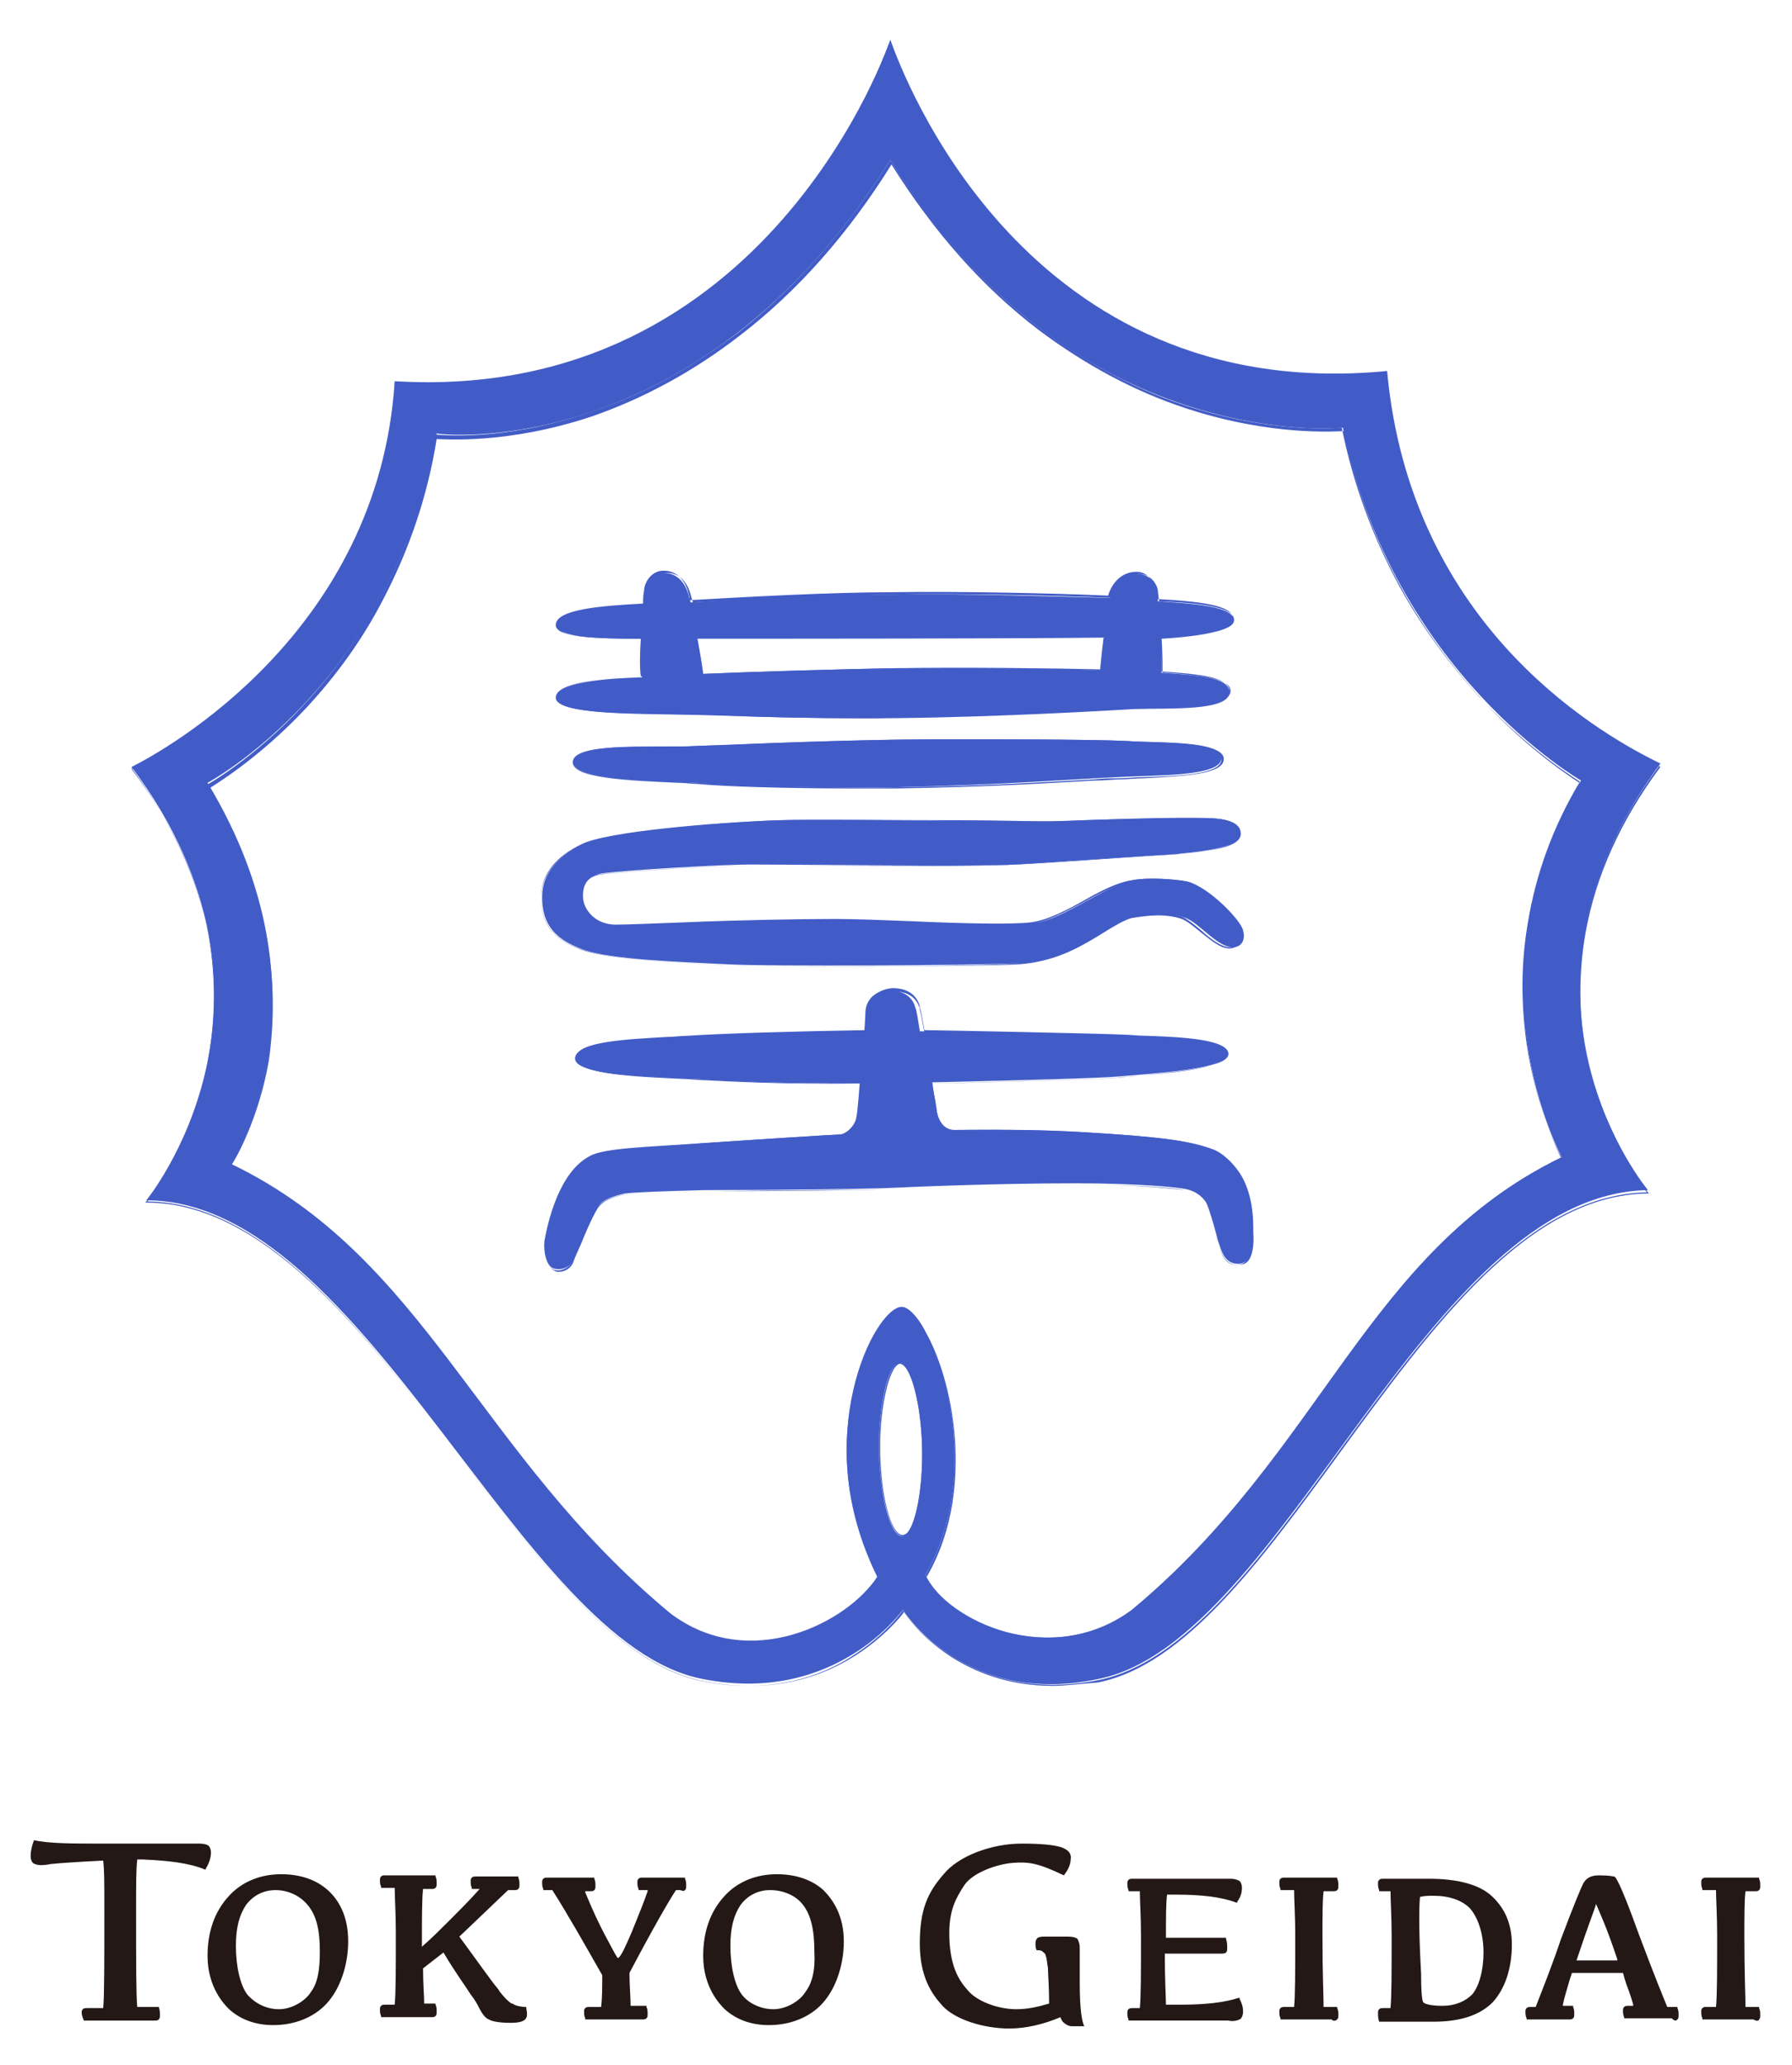 <svg xmlns="http://www.w3.org/2000/svg" xml:space="preserve" style="enable-background:new 0 0 158 182" viewBox="0 0 158 182"><path d="M28.9 166.6c-1-.9-2.4-1.4-4.1-1.4-1.9 0-3.5.7-4.6 1.9-1.3 1.4-1.9 3.2-1.9 5.3 0 2.8 1.5 4.3 1.9 4.7 1 .9 2.3 1.4 3.9 1.4 1.9 0 3.6-.7 4.7-1.9 1.2-1.3 1.9-3.4 1.9-5.5 0-2.3-.9-3.7-1.8-4.5zm-1.5 9c-.5.8-1.7 1.5-2.8 1.5-1.1 0-2.1-.5-2.8-1.3-.6-.8-1-2.4-1-4.3 0-1.6.3-2.7.9-3.6.6-.8 1.5-1.3 2.6-1.3s2.2.5 2.9 1.4c.7.9 1 2.1 1 4 0 1.7-.2 2.8-.8 3.6zm45.2-9c-1-.9-2.4-1.4-4.1-1.4-1.9 0-3.5.7-4.6 1.9-1.3 1.4-1.9 3.2-1.9 5.3 0 2.8 1.5 4.3 1.9 4.7 1 .9 2.3 1.4 3.9 1.4 1.9 0 3.6-.7 4.7-1.9 1.2-1.3 1.9-3.4 1.9-5.5 0-2.3-1-3.7-1.8-4.5zm-1.6 9c-.5.8-1.7 1.5-2.8 1.5-1.1 0-2.2-.5-2.8-1.3-.6-.8-1-2.4-1-4.3 0-1.6.3-2.7.9-3.6.6-.8 1.5-1.3 2.6-1.3 1.2 0 2.3.5 2.9 1.3.7.9 1 2.2 1 4.1.1 1.7-.2 2.8-.8 3.6zm-31.9-3.5c1 1.7 1.9 2.9 2.4 3.7.4.5.6.9.7 1.1.3.6.6 1 .9 1.1.3.2 1.1.3 1.9.3.7 0 1.1-.1 1.3-.3.2-.2.2-.5.1-1v-.1h-.1c-.3 0-.9-.1-1.1-.3h-.1c-.3-.2-.6-.5-1-1-.1-.1-.1-.2-.2-.3-.6-.7-1.7-2.3-3.4-4.6l4.3-4.1h.5c.2 0 .3 0 .4-.1.1-.1.1-.2.1-.4s0-.4-.1-.6v-.1H42c-.2 0-.3 0-.4.1-.1.1-.1.2-.1.3 0 .2 0 .4.1.6v.1h.7l-.1.1c-.8.9-1.7 1.8-2.5 2.6-.9.9-1.7 1.7-2.4 2.3l-.1.1v-.1c0-2.5 0-4.1.1-5h.7c.2 0 .3 0 .4-.1.1-.1.1-.2.1-.4s0-.4-.1-.6v-.1H34c-.2 0-.3 0-.4.1-.1.1-.1.2-.1.3 0 .2 0 .4.1.6v.1h1.2c0 .8.1 2.2.1 3.9 0 3.3 0 5.4-.1 6.4H34c-.2 0-.3 0-.4.1-.1.1-.1.2-.1.3 0 .2 0 .4.1.6v.1H38c.2 0 .3 0 .4-.1.1-.1.1-.2.1-.4s0-.4-.1-.6v-.1h-1c0-.7-.1-1.7-.1-3.1l1.8-1.4zm21.3-5.5c.1-.1.1-.2.1-.4s0-.4-.1-.6v-.1h-3.7c-.2 0-.3 0-.4.1-.1.1-.1.2-.1.3 0 .2 0 .4.1.6v.1h.8v.1c-.3.9-.8 2.1-1.4 3.6-.6 1.4-.9 2-1.1 2.2l-.1.1-.1-.1c-.2-.3-.5-.9-1.2-2.2l-.3-.6c-.6-1.2-1-2.2-1.3-2.9v-.1h.4c.2 0 .3 0 .4-.1.1-.1.1-.2.1-.4s0-.4-.1-.6v-.1h-4.1c-.2 0-.3 0-.4.1-.1.1-.1.2-.1.3 0 .2 0 .4.1.6v.1h.8c1.4 2.2 2.8 4.7 4.4 7.5 0 1 0 2-.1 2.8h-1c-.2 0-.3 0-.4.1-.1.1-.1.2-.1.3 0 .2 0 .4.1.6v.1h5c.2 0 .3 0 .4-.1.1-.1.1-.2.1-.4s0-.4-.1-.6v-.1h-1.4c0-.8-.1-1.8-.1-2.9 2-3.8 3.5-6.4 4.1-7.3h.4c.2.1.3.1.4 0zm48.9 11.4c.2-.1.3-.4.3-.7 0-.4-.1-.7-.3-1.1v-.1h-.1c-1.2.4-2.9.6-5.1.6h-1.3c0-.6-.1-2.2-.1-4.5h4.9c.2 0 .4 0 .5-.1.1-.1.1-.2.1-.4 0-.3 0-.5-.1-.8v-.1h-5.3c0-1.8 0-3.1.1-3.8h.8c2.2 0 4 .2 5.3.7h.1v-.1c.3-.4.4-.8.4-1.2 0-.3-.1-.5-.2-.6-.2-.1-.4-.2-.8-.2h-8.6c-.2 0-.3 0-.4.1-.1.1-.1.2-.1.3 0 .2 0 .4.1.6v.1h1c0 .8.1 2.2.1 3.9 0 3.3 0 5.4-.1 6.4h-.6c-.2 0-.3 0-.4.1-.1.1-.1.2-.1.3 0 .2 0 .4.1.6v.1h8.8c.4.1.8 0 1-.1zm8.6 0c.1-.1.1-.2.1-.4s0-.4-.1-.6v-.1h-1.2c0-.9-.1-3-.1-6.2 0-1.8 0-3.2.1-4h.8c.2 0 .3 0 .4-.1.1-.1.1-.2.1-.4s0-.4-.1-.6v-.1h-4.6c-.2 0-.3 0-.4.1-.1.1-.1.2-.1.3 0 .2 0 .4.1.6v.1h1.2c0 .9.1 2.2.1 3.9 0 3.3 0 5.4-.1 6.4h-.8c-.2 0-.3 0-.4.1-.1.1-.1.2-.1.3 0 .2 0 .4.1.6v.1h4.5c.2.2.4.1.5 0zm3.7.2h4.8c2.4 0 4.1-.6 5.2-1.7 1.1-1.2 1.7-3 1.7-5.1 0-1.8-.6-3.2-1.8-4.3-1.1-1-3-1.5-5.5-1.5h-4c-.2 0-.3 0-.4.1-.1.1-.1.2-.1.3 0 .2 0 .4.1.6v.1h1c0 .8.1 2.2.1 3.9 0 3.3 0 5.4-.1 6.4h-.6c-.2 0-.3 0-.4.1-.1.1-.1.2-.1.3 0 .3 0 .5.1.8zm3.6-11c.4-.1.8-.1 1.2-.1 1.4 0 2.5.4 3.2 1.1.7.8 1.2 2.2 1.2 3.9 0 1.6-.4 3-1 3.7-.6.6-1.5 1-2.6 1-1.2 0-1.6-.2-1.7-.3-.1-.1-.2-.7-.2-2.5-.2-3.6-.2-5.8-.1-6.8zm22.7 10.8c.1-.1.1-.2.1-.4s0-.4-.1-.6v-.1h-.9c-.2-.5-1-2.4-2.5-6.4-1.8-5-2.1-5.1-2.2-5.1-.1 0-.3-.1-1.3-.1-.7 0-1.1.2-1.4.7-.2.4-.8 1.8-2 5-.7 2.1-1.5 4.1-2.2 5.9h-.4c-.2 0-.3 0-.4.1-.1.1-.1.2-.1.3 0 .2 0 .4.1.6v.1h3.7c.2 0 .3 0 .4-.1.1-.1.1-.2.1-.4s0-.4-.1-.6v-.1h-.9v-.1c.1-.5.3-1.2.6-2.2l.2-.6h4.5c.1.4.2.7.3 1 .3.8.5 1.4.6 1.8v.1h-.4c-.2 0-.3 0-.4.1-.1.1-.1.2-.1.3 0 .2 0 .4.1.6v.1h4.2c.3.3.4.2.5.1zm-8.9-5.2c1.1-3.3 1.6-4.5 1.7-4.9v-.1l.1.2c.2.5.8 1.7 1.8 4.7v.1H139zm16.1 5.2c.1-.1.1-.2.1-.4s0-.4-.1-.6v-.1h-1.2c0-.9-.1-3-.1-6.2 0-1.8 0-3.2.1-4h.8c.2 0 .3 0 .4-.1.1-.1.1-.2.1-.4s0-.4-.1-.6v-.1h-4.6c-.2 0-.3 0-.4.1-.1.1-.1.2-.1.3 0 .2 0 .4.1.6v.1h1.2c0 .8.1 2.2.1 3.9 0 3.3 0 5.4-.1 6.4h-.8c-.2 0-.3 0-.4.1-.1.1-.1.2-.1.3 0 .2 0 .4.1.6v.1h4.5c.3.2.5.1.5 0zm-137-13.2c.3-.5.5-1 .5-1.5 0-.3-.1-.5-.2-.6-.1-.1-.4-.2-.8-.2H8.9c-2.5 0-4.6 0-5.9-.3-.2.5-.3 1-.3 1.4 0 .3.1.5.2.6.1.1.4.2.7.2.1 0 .4 0 .9-.1 1-.1 2.6-.2 4.6-.3.1.9.1 1.9.1 4.4 0 4.6 0 7.5-.1 8.6H7.7c-.2 0-.3 0-.4.1-.1.1-.1.2-.1.3 0 .2.1.5.2.7h6.2c.2 0 .3 0 .4-.1.1-.1.1-.2.1-.4s0-.4-.1-.7h-1.9c-.1-1.1-.1-3.9-.1-8.4 0-2.7 0-3.7.1-4.6h.5c2.2.1 4.1.3 5.5.9zm75.4-2c-.7-.2-1.8-.3-3.4-.3-2.7 0-5.6 1.1-6.9 2.7-1.4 1.6-2.1 3.1-2.1 6.1 0 2.9 1 4.4 2 5.5 1.1 1.2 3.6 2 5.9 2 1.5 0 3.1-.4 4.5-1 0 0 .1.3.2.4.2.2.5.4.8.4h1.1c-.2-.4-.4-1.4-.4-3.9v-3c0-.4-.1-.6-.2-.8-.1-.1-.4-.2-.8-.2h-2c-.3 0-.5 0-.7.1-.1.1-.2.2-.2.5 0 .2 0 .4.1.6.2 0 .4 0 .5.1.1.1.3.2.3.4.1.2.1.5.2 1.1 0 .5.1 1.6.1 3.1-1 .3-1.9.5-2.9.5-1.6 0-3.5-.7-4.3-1.7-.8-.9-1.6-2.2-1.6-5 0-2.1.6-3.1 1.3-4.2.8-1.2 3-1.9 4.3-2 1.4-.1 2.2 0 4.5 1.1.4-.5.6-1 .6-1.4.1-.6-.3-.9-.9-1.1z" style="fill:#231815"/><path d="M77.5 127.5c0-3.7.8-7.3 1.8-7.3s1.9 3.6 2 7.3c.1 3.9-.7 7.9-1.8 7.9-1.1-.1-2-4-2-7.9zM34.8 33.6c-1.4 22.1-20.2 32.5-23.2 34 15.6 20.8 1.3 38.2 1.3 38.2 19.3 0 32.9 39.2 49.1 42.2 11.7 2.3 17.6-6.1 17.6-6.1s5.4 8.6 17.2 6.1c16.4-3.2 28.9-42.8 48.5-43.1 0 0-14.2-16.9 1.1-37.6-6.4-3.1-22.1-12.8-24.1-34.6C90.4 35.8 79.6 6.6 78.5 3.5c0 0-10.7 32.1-43.7 30.1zm43.7-19.5c16 26.1 39.9 23.6 39.9 23.6 4.4 21.6 21 31.1 21 31.1-10.4 17.4-1.7 33.2-1.7 33.2-17.3 8.4-21 25.8-37.9 39.9-7.1 5.3-16.5.9-18.2-3.1 5.8-10 .3-23.6-2.1-23.6s-8.3 11.7-2.1 23.7c-2.6 4.1-11.3 8.6-18.3 3.3-17-14.1-21.5-31.3-38.7-39.6 0 0 9.4-14.6-2.1-33.6 0 0 16.5-8.8 20.2-30.8-.1.1 23.1 2.9 40-24.1z" style="fill:#425cc7"/><path d="M92.8 148.6c-4 0-7-1.3-9-2.6-2.6-1.7-3.9-3.6-4.1-3.9-.2.3-1.7 2.2-4.4 3.9-2.7 1.7-7.1 3.4-13.2 2.2-7.5-1.4-14.3-10.3-21.6-19.8-8.4-11-17.2-22.4-27.6-22.4h-.1l.1-.1s3.6-4.4 5.2-11.3c.9-4 1-8.1.3-12.1-.9-5-3.2-10-6.8-14.7.6-.3 6.5-3.2 12.2-9.2 3-3.1 5.4-6.6 7.2-10.3 2.2-4.5 3.5-9.3 3.8-14.4 7.5.5 14.5-.8 20.7-3.9 5-2.4 9.5-5.9 13.5-10.4 6.7-7.7 9.4-15.7 9.5-15.8v-.1.1c1 2.8 4.1 10.2 10.4 16.9 3.9 4.2 8.4 7.4 13.3 9.5 6.1 2.6 12.8 3.6 20.1 2.9.9 9.4 4.4 17.5 10.4 24.2 4.8 5.3 10.1 8.5 13.7 10.3-3.5 4.7-5.7 9.6-6.6 14.6-.7 4-.6 8 .3 11.9 1.6 6.7 5.2 11 5.2 11l.1.1h-.1c-10.6.1-19 11.7-27.2 22.9-7 9.6-13.7 18.7-21.3 20.2-1.4.1-2.8.3-4 .3zm-13.2-6.7c0 .1 1.4 2.2 4.2 4 2.6 1.7 6.9 3.4 13 2.2 7.6-1.5 14.2-10.5 21.2-20.1 8.2-11.2 16.6-22.7 27.2-22.9-.5-.6-3.6-4.7-5.2-11-1-4-1.1-8-.3-12 .9-5 3.1-9.9 6.6-14.6-3.6-1.8-8.9-5-13.7-10.3-6-6.7-9.5-14.9-10.4-24.2-7.3.7-14.1-.3-20.1-2.9-4.9-2.1-9.4-5.3-13.3-9.5-6.2-6.7-9.3-13.9-10.4-16.8-.4 1-3.1 8.5-9.4 15.7-3.9 4.5-8.5 8-13.5 10.4-6.2 3-13.2 4.3-20.7 3.9-.3 5.1-1.6 9.9-3.8 14.4-1.8 3.7-4.2 7.2-7.2 10.3-5.6 5.9-11.3 8.8-12.2 9.2 3.5 4.7 5.8 9.7 6.8 14.7.8 4 .7 8.1-.3 12.2-1.5 6.4-4.7 10.7-5.1 11.3 10.4.1 19.1 11.5 27.5 22.5 7.2 9.4 14.1 18.4 21.5 19.8 6 1.2 10.5-.5 13.1-2.2 3-1.9 4.5-4 4.5-4.1zm-13.4 2.8c-2.1 0-4.7-.6-7.2-2.4-7.4-6.1-12.3-12.7-17.1-19.1-6.1-8.1-11.8-15.8-21.6-20.5 0 0 2.4-3.7 3.3-9.6.5-3.5.5-7.1-.2-10.6-.8-4.5-2.6-8.9-5.2-13.3 0 0 4.2-2.3 8.7-7.2 2.7-2.9 4.9-6.1 6.8-9.6 2.3-4.3 3.9-9.1 4.7-14.1.1 0 5.9.7 13.7-2 4.6-1.5 8.9-3.9 13-7 5-3.9 9.5-9 13.4-15.2V14v.1c3.7 5.9 8 10.9 13 14.7 4 3 8.3 5.4 12.9 6.9 7.9 2.6 13.8 2 13.9 2 1 4.9 2.7 9.6 5.1 14 1.9 3.5 4.3 6.7 7 9.7 4.7 5 8.8 7.4 8.9 7.5-2.4 4-3.9 8.2-4.6 12.5-.6 3.5-.6 7-.1 10.6.9 6 3 10 3.1 10-9.7 4.7-15.2 12.4-21 20.5-4.6 6.5-9.4 13.2-16.9 19.4-4.2 3.1-8.7 2.6-11 2-3.3-.9-6.3-3-7.2-5.1 2.5-4.3 2.7-8.9 2.5-12.1-.3-4.1-1.6-7.6-2.6-9.5-.7-1.3-1.5-2-2-2-.6 0-1.4.8-2.2 2.1-1.4 2.3-2.3 5.6-2.5 8.9-.3 4.4.7 8.8 2.7 12.7-1.3 2.1-4.6 4.7-8.8 5.5-.8.2-1.6.3-2.5.3zm-45.8-42c9.8 4.7 15.5 12.4 21.6 20.5 4.8 6.4 9.7 13 17.1 19.1 3.5 2.6 7.1 2.6 9.6 2.2 4.1-.8 7.4-3.4 8.7-5.4-2-4-3-8.4-2.7-12.7.2-3.3 1.2-6.7 2.5-8.9.8-1.3 1.7-2.1 2.3-2.1.6 0 1.3.7 2.1 2 1.1 1.9 2.3 5.3 2.6 9.5.2 3.2 0 7.8-2.5 12.1.9 2.1 3.9 4.2 7.2 5 2.3.6 6.8 1.2 11-1.9 7.4-6.1 12.2-12.9 16.8-19.4 5.8-8.1 11.3-15.8 21-20.5-.2-.4-2.2-4.3-3-10-.5-3.6-.5-7.1.1-10.6.7-4.3 2.3-8.6 4.6-12.5-.4-.3-4.4-2.7-8.8-7.5-2.7-3-5.1-6.2-7-9.7-2.4-4.3-4.1-9-5.1-13.9-.5 0-6.3.5-13.9-2-4.6-1.5-9-3.9-13-6.9-5-3.8-9.3-8.7-13-14.6-3.8 6.1-8.3 11.2-13.4 15.1-4 3.1-8.4 5.5-13 7.1-7.5 2.5-13.1 2-13.7 2-.8 5-2.4 9.7-4.7 14.1-1.8 3.5-4.1 6.7-6.8 9.6-4.3 4.6-8.3 6.9-8.7 7.2 2.6 4.3 4.4 8.8 5.2 13.2.7 3.6.7 7.2.2 10.7-.9 5.2-3 8.8-3.3 9.2zm59.2 32.7c-1.2 0-2.1-4.2-2.1-7.9 0-3.5.8-7.4 1.9-7.4 1.1 0 1.9 3.8 2 7.4.1 3.5-.5 6.8-1.3 7.7-.2.1-.4.2-.5.2zm-.2-15.2c-.9 0-1.8 3.5-1.8 7.3 0 4.1.9 7.8 2 7.8.1 0 .3-.1.4-.2.8-.8 1.4-4.1 1.3-7.6-.1-3.9-1-7.3-1.9-7.3z" style="fill:#425cc7"/><path d="M50.5 67.2c0-1.7 6.5-1.3 9.6-1.4 3.1-.1 11.6-.5 18.7-.6 7.2-.1 18.2 0 20.1.1 2.6.2 8.8-.1 8.8 1.5 0 1.7-5.8 1.5-9.2 1.7-2.6.1-10.3.7-19.7.9-8.4.1-14.8-.2-17.4-.4-4.2-.2-10.9-.3-10.9-1.8z" style="fill:#425cc7"/><path d="M75.5 69.5c-6.9 0-12-.2-14-.4-.5 0-1.1-.1-1.7-.1-4.4-.2-9.3-.4-9.3-1.8s4.2-1.4 7.7-1.4h2c.8 0 2-.1 3.3-.1 4-.2 10.1-.4 15.4-.5 7.2-.1 18.2 0 20.1.1.6 0 1.3.1 2.1.1 3 .1 6.8.2 6.8 1.5 0 1.4-3.7 1.5-7 1.7-.8 0-1.5.1-2.2.1-.5 0-1.2.1-2.2.1-3.5.2-10 .6-17.6.7h-3.4zm11.7-4.3c-2.9 0-5.9 0-8.4.1-5.3.1-11.4.3-15.4.5-1.4.1-2.5.1-3.3.1h-2c-3.2 0-7.6 0-7.6 1.3s5.1 1.5 9.3 1.7c.6 0 1.2.1 1.7.1 2.3.1 8.7.5 17.4.4 7.5-.1 14-.5 17.5-.7.9-.1 1.6-.1 2.2-.1.7 0 1.4-.1 2.2-.1 3.1-.1 6.9-.2 6.9-1.6 0-1.2-3.9-1.3-6.7-1.4-.8 0-1.5 0-2.1-.1-1.2-.1-6.3-.2-11.7-.2zm15.2-5.9c2.7.2 6 .3 6 1.7 0 1.7-5.2 1.4-8.4 1.5-1.8.1-11.6.7-21 .8-8.4.1-16.5-.3-18.6-.3-4.4-.1-11.3 0-11.3-1.5 0-1.4 4.4-1.7 7.5-1.8-.1-.8 0-2.1 0-3.4h-.1c-3.7 0-7.4-.1-7.4-1.2 0-1.4 4.6-1.7 7.7-1.8.1-.6.1-1.1.1-1.2 0-.6.6-1.6 1.6-1.6 1.5 0 2.1 1.3 2.3 2.3l.1.3c4.4-.3 12.2-.7 17.9-.7 5.9-.1 14.9.2 19.1.3.2-1 1-2.1 2.5-2.1 1 0 1.6 1 1.6 1.6 0 .1.1.8.1.8 2.9.2 6.7.4 6.7 1.7 0 1.3-6.4 1.6-6.4 1.6v3zm-5.3-.2c.1-.8.2-1.9.3-2.9-7.9.1-30 .1-35.9.1.2 1.1.4 2.3.5 3.1 4.5-.2 11.5-.4 16.8-.5 5.8 0 14 0 18.3.2z" style="fill:#425cc7"/><path d="M76.3 63.3c-5.3 0-10.2-.1-13.3-.3-1.3 0-2.2-.1-2.7-.1h-1.6c-4.3 0-9.7-.1-9.7-1.4 0-1.3 3.8-1.7 7.5-1.9-.1-.7-.1-1.8 0-3.3h-.1c-3.3 0-6.5-.1-7.2-.8-.1-.1-.2-.2-.2-.4 0-1.4 4-1.7 7.7-1.9v-.3c0-.5.1-.8.1-1 .1-.7.7-1.6 1.7-1.6.7 0 1.9.3 2.3 2.4v.2c5.2-.3 12.6-.7 17.9-.7 5.6-.1 14.5.1 19 .3.3-1 1.1-2.1 2.5-2.1.6 0 1 .3 1.2.6.3.3.4.7.5 1.1 0 .1 0 .6.1.7 3.5.2 6.7.5 6.7 1.7 0 1.3-5.8 1.6-6.4 1.6.1 1.2.1 2.3.1 3.1h.2c2.7.2 5.8.4 5.8 1.7 0 1.4-3.6 1.5-6.7 1.5h-1.8c-.4 0-1.4.1-2.6.1-3.9.2-11.3.6-18.4.7-.9.1-1.7.1-2.6.1zm-19.8-7.1h.2c-.1 1.6-.1 2.7 0 3.4-2.4.1-7.4.4-7.4 1.8 0 1.3 5.6 1.3 9.6 1.3h1.6c.5 0 1.4 0 2.7.1 3.6.1 9.6.3 15.9.3 7.1-.1 14.4-.5 18.4-.7 1.3-.1 2.2-.1 2.6-.1h1.8c2.9 0 6.6-.1 6.6-1.4 0-1.2-3.2-1.4-5.7-1.6h-.3c0-.8 0-2-.1-3.2.1 0 6.4-.3 6.4-1.5 0-1.3-4.5-1.5-6.6-1.6 0 0-.1-.7-.1-.8 0-.6-.6-1.6-1.6-1.6-.9 0-2 .6-2.4 2.1-4.5-.2-13.4-.4-19.1-.3-5.3.1-12.8.4-17.9.7l-.1-.3c-.2-.9-.7-2.3-2.2-2.3-1 0-1.5.9-1.6 1.6 0 .1 0 .4-.1 1v.4c-2.7.1-7.7.4-7.7 1.8 0 .1 0 .2.1.3.5.6 3.7.6 7 .6zm5.5 3.3c-.1-.7-.3-1.7-.5-3.2h.1c5.7 0 28 0 35.9-.1-.1.8-.2 1.7-.3 2.9-4.3-.1-12.5-.2-18.4-.1-5 .1-12.1.3-16.8.5zm-.5-3.2c.2 1.4.4 2.4.5 3.1 4.7-.2 11.8-.4 16.8-.5 5.9-.1 14 0 18.2.1.1-1.1.2-2 .3-2.8-7.9.1-29.9.1-35.8.1zm47.8 17.2c0-1.3-1.9-1.4-3.5-1.4-3.7-.1-12.2.3-13.6.3-4.6 0-19.5-.2-23.5-.1-5.7.2-15.1 1.1-17.3 2.1-1.2.6-3.5 1.9-3.6 4.5-.1 3.3 2.1 4.2 3.6 4.8 2.4.9 8.9 1.1 12.8 1.3 3.6.2 21.7.1 25.8-.1 5-.2 7.9-3.7 10.2-4.1 1.3-.2 2.9-.4 4.3.1 1.2.4 2.9 2.7 4.3 2.6.8-.1 1-.8.8-1.5-.2-.9-3-3.8-4.9-4.3-1-.2-3.5-.4-4.8-.1-2.4.4-6 3.4-8.8 3.8-2.8.3-12.4-.3-17.3-.3-4.9-.1-16.9.5-19.3.5-1.8 0-3.1-1.3-3.1-2.6 0-.8.2-1.7 1.6-2 2-.3 10.7-.8 13.2-.8 4 0 20 .2 23.5 0 2.6-.2 12-.8 13.9-.9 1.5-.2 5.7-.4 5.7-1.8z" style="fill:#425cc7"/><path d="M73.2 85.2c-4.1 0-7.7 0-9.1-.1-.5 0-1-.1-1.5-.1-3.9-.2-9.2-.5-11.3-1.3-1.3-.5-3.7-1.4-3.6-4.8.1-1.9 1.3-3.4 3.6-4.5 2.2-1.1 11.6-1.9 17.3-2.1 2.7-.1 10.3 0 16.5 0 3 0 5.6.1 7.1.1.4 0 1.7 0 3.2-.1 3.1-.1 7.9-.2 10.4-.2 1.6 0 3.6.1 3.6 1.4 0 1.4-3.8 1.6-5.7 1.8h-.2c-1.9.1-11.2.8-13.9.9-2.7.1-12.4.1-18.8.1h-4.7c-2.5 0-11.3.5-13.2.8-1.4.2-1.6 1.2-1.6 1.9 0 1.2 1.2 2.5 3 2.5.9 0 3.3-.1 6-.2 4.6-.2 10.3-.3 13.3-.3 1.8 0 4.2.1 6.8.2 4.3.2 8.8.3 10.5.1 1.5-.2 3.2-1.1 4.8-2 1.4-.8 2.8-1.5 4-1.7 1.4-.3 3.9-.1 4.9.1 1.9.5 4.7 3.4 4.9 4.3.1.4 0 .9-.2 1.1-.2.2-.4.3-.7.4h-.1c-.8 0-1.7-.7-2.6-1.5-.6-.5-1.2-1-1.7-1.2-1.4-.5-3-.2-4.3 0-.9.1-1.8.7-2.9 1.4-1.8 1.1-4.1 2.5-7.3 2.7-2.3.2-10 .3-16.5.3zm-.1-12.9c-1.9 0-3.5 0-4.5.1-5.7.2-15.1 1.1-17.3 2.1-2.3 1.1-3.5 2.6-3.6 4.5-.1 3.3 2.3 4.2 3.5 4.7 2.1.8 7.4 1.1 11.3 1.3.5 0 1 .1 1.5.1 3.6.2 21.7.1 25.8-.1 3.1-.2 5.4-1.5 7.2-2.7 1.1-.7 2.1-1.3 2.9-1.4 1.3-.2 2.8-.4 4.3.1.5.2 1.1.7 1.7 1.2.9.7 1.7 1.4 2.5 1.4.3 0 .5-.1.7-.3.2-.3.2-.7.1-1.1-.2-.9-3-3.8-4.9-4.3-1-.2-3.5-.4-4.8-.1-1.1.2-2.5.9-3.9 1.7-1.7.9-3.4 1.8-4.9 2-1.8.2-6.2 0-10.5-.1-2.6-.1-5-.2-6.8-.2-3 0-8.7.2-13.3.3-2.7.1-5.1.2-6 .2-1.9 0-3.1-1.3-3.1-2.6 0-.7.2-1.8 1.7-2 1.9-.3 10.7-.8 13.2-.8h4.7c6.4 0 16.1.1 18.8-.1 2.7-.2 12-.8 13.9-.9h.2c1.7-.1 5.6-.4 5.6-1.7 0-1.3-1.9-1.3-3.5-1.4-2.5 0-7.2.1-10.4.2-1.5 0-2.8.1-3.2.1-1.5 0-4.1 0-7.1-.1-3.7-.1-8.3-.1-11.8-.1zm26.1 19c2.6.2 9.1.1 9.1 1.6 0 1.3-6.2 1.7-9.9 2-2.4.2-16.2.5-16.2.5.2 1.6.4 2.2.4 2.6.2 1 .8 1.6 1.5 1.6.4 0 6-.1 11.5.2 6.9.4 9.3.8 11.3 1.5.9.3 2.2 1.5 2.7 2.8.8 1.8.8 3.8.8 4.4.1 1.6-.2 2.9-1.2 2.9-1.3 0-1.5-1.2-1.8-2-.2-.8-.7-2.6-1-3.3-.2-.4-.8-1.1-1.9-1.3-1-.2-4.7-.5-9.6-.5-6.9 0-14.2.3-16.2.4-2.2.1-10 .2-16.6.2-4 .1-6.2.2-7 .3-.9.2-2 .5-2.4 1.2-.9 1.6-1.7 3.9-2.1 4.6-.4.8-1.2 1-1.8.8-.6-.2-.9-1.4-.8-2.4.3-1.7 1.3-6.1 4-7.5 1.2-.7 5-.8 9.4-1.1 5.9-.4 12.3-.8 12.6-.8.6 0 1.4-.8 1.5-1.5.1-.3.3-3 .3-3-7.1 0-11.8-.2-14.1-.4-4.4-.2-11-.3-11-1.8 0-1.7 6.6-1.6 9.7-1.8 2.9-.2 9.3-.4 15.8-.5 0 0 .1-1.4.1-1.7 0-1 .7-2 2.1-2 1.4 0 2.1.7 2.3 1.5.1.2.2.8.4 2.1.4 0 16.2.3 18.1.4z" style="fill:#425cc7"/><path d="M49.3 112.1c-.2 0-.3 0-.4-.1-.6-.2-1-1.5-.8-2.5.2-1.4 1.3-6.1 4-7.5 1-.5 3.7-.7 7-1 .8-.1 1.6-.1 2.4-.2 5.8-.4 12.2-.8 12.6-.8.5 0 1.4-.8 1.5-1.5.1-.3.3-2.6.3-3h-.8c-6.9 0-11.3-.3-13.3-.4-.6 0-1.1-.1-1.7-.1-4.4-.2-9.3-.4-9.3-1.8s4.6-1.6 8-1.8c.6 0 1.3-.1 1.8-.1 2.9-.2 9.4-.4 15.8-.5 0-.2.1-1.4.1-1.6 0-1 .7-2 2.2-2.1 1.2 0 2.1.5 2.4 1.6v.1c.1.3.2.8.4 2 .8 0 15.9.3 17.6.4.5 0 1.2.1 2 .1 3 .1 7.2.3 7.2 1.6 0 1.2-4.8 1.6-8.6 2-.5 0-.9.1-1.3.1-2.3.2-15.3.5-16.2.5.1.9.3 1.5.3 1.9 0 .3.1.5.1.6.2 1 .7 1.6 1.5 1.6h.6c1.7 0 6.3-.1 10.9.2 6.5.4 9.2.7 11.3 1.5.9.3 2.2 1.5 2.8 2.8.8 1.7.8 3.5.8 4.3v.2c.1 1.2-.1 2.2-.5 2.6-.2.2-.5.3-.8.3-1.2 0-1.5-1-1.7-1.7 0-.1-.1-.2-.1-.3-.1-.2-.2-.6-.3-1-.2-.8-.5-1.9-.7-2.3-.4-.7-1-1.1-1.9-1.3-1-.2-4.6-.5-9.6-.5-6.4 0-13.7.3-16.2.4-2.1.1-9.4.2-15.9.2h-.7c-4.1.1-6.2.2-7 .3-1.2.2-2 .6-2.4 1.2-.6 1-1.1 2.2-1.5 3.2-.3.6-.5 1.1-.6 1.4-.2.7-.8 1-1.3 1zm26.8-16.6c0 .2-.3 2.8-.4 3.1-.1.8-1 1.5-1.6 1.5-.4 0-6.8.4-12.6.8-.8.1-1.6.1-2.4.2-3.3.2-6 .4-7 .9-2.7 1.4-3.7 6.1-4 7.5-.2 1 .2 2.2.7 2.4.5.2 1.3 0 1.7-.8.2-.3.4-.8.6-1.4.4-1 .9-2.3 1.5-3.2.4-.6 1.2-1 2.4-1.2.8-.1 2.9-.2 7-.3h.7c6.5-.1 13.8-.1 15.9-.2 2.5-.1 9.8-.4 16.2-.4h.5c4.7 0 8.2.4 9.2.5.9.2 1.5.6 1.9 1.3.2.4.5 1.5.7 2.3.1.4.2.7.3 1 0 .1.1.2.1.3.2.8.5 1.7 1.6 1.7.3 0 .5-.1.7-.3.4-.4.6-1.3.5-2.6v-.2c0-.7-.1-2.6-.8-4.2-.6-1.3-1.9-2.4-2.7-2.7-1.9-.7-4.1-1.1-11.3-1.5-4.6-.3-9.2-.2-10.9-.2H84c-.8 0-1.4-.7-1.6-1.7 0-.1-.1-.3-.1-.6-.1-.4-.2-1-.3-2 .1 0 13.9-.3 16.2-.5.4 0 .8-.1 1.3-.1 3.6-.3 8.5-.7 8.5-1.9s-4.3-1.4-7.1-1.5c-.7 0-1.4-.1-2-.1-1.6-.2-17.3-.4-17.4-.4-.2-1.1-.3-1.7-.4-2v-.1c-.3-1-1.1-1.5-2.2-1.5h-.1c-1.4.1-2 1-2.1 2 0 .3-.1 1.7-.1 1.7-6.4.1-12.8.3-15.8.5-.5 0-1.1.1-1.8.1-3.4.1-8 .3-8 1.7 0 1.3 5.1 1.5 9.2 1.7.6 0 1.2.1 1.7.1 2.1.1 6.8.4 14.2.3z" style="fill:#425cc7"/></svg>